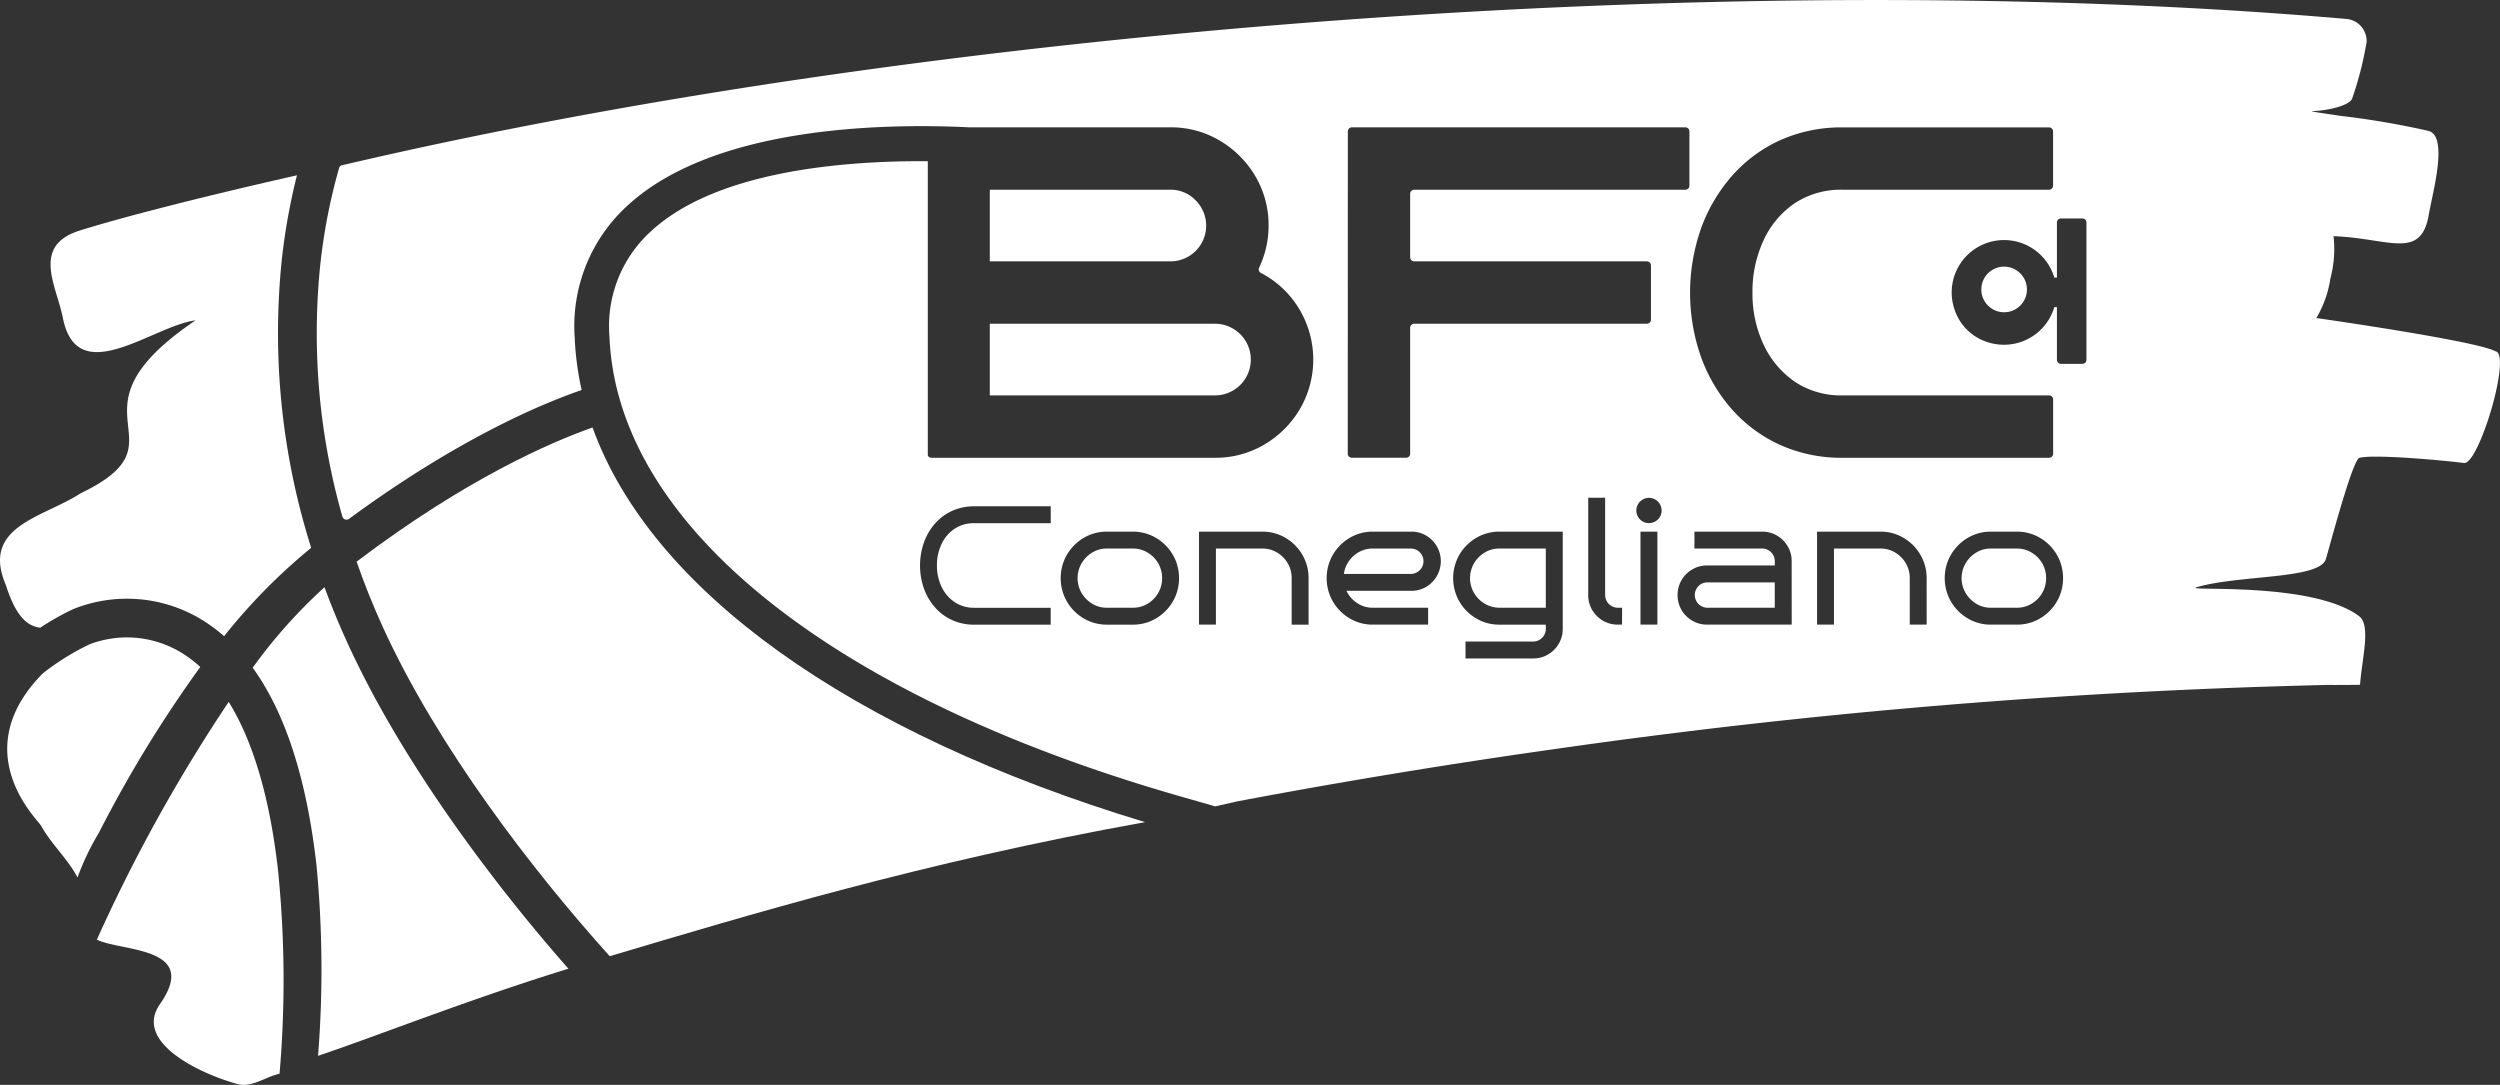 <svg xmlns="http://www.w3.org/2000/svg" xmlns:xlink="http://www.w3.org/1999/xlink" width="215.843" height="93.665" viewBox="0 0 215.843 93.665">
  <rect x="0" y="0" width="215.843" height="93.665" fill="#333333" stroke="none"/>
  <defs>
    <clipPath id="clip-path">
      <rect id="Rettangolo_291" data-name="Rettangolo 291" width="215.843" height="93.665" transform="translate(0 0)" fill="none"/>
    </clipPath>
  </defs>
  <g id="Raggruppa_276" data-name="Raggruppa 276" transform="translate(0 0)" clip-path="url(#clip-path)">
    <path id="Tracciato_137" data-name="Tracciato 137" d="M91.887,22.565h9.159a3.081,3.081,0,0,0,2.178-5.271,2.951,2.951,0,0,0-2.178-.913H85.457v6.184h6.43Z" fill="#fff"/>
    <path id="Tracciato_138" data-name="Tracciato 138" d="M85.457,34.137H104.9a3.092,3.092,0,0,0,0-6.184H85.457Z" fill="#fff"/>
    <path id="Tracciato_139" data-name="Tracciato 139" d="M173.028,23.021A1.969,1.969,0,1,0,175,24.989a1.971,1.971,0,0,0-1.969-1.968" fill="#fff"/>
    <path id="Tracciato_140" data-name="Tracciato 140" d="M19.747,60.6A140.526,140.526,0,0,0,8.361,81.13c2.193,1.049,8.931.582,5.445,5.57-2.331,3.335,3.637,6.071,6.729,6.9,1.193.32,2.389-.629,3.6-.9A94.027,94.027,0,0,0,24,75.105c-.7-6.208-2.146-11.1-4.25-14.5" fill="#fff"/>
    <path id="Tracciato_141" data-name="Tracciato 141" d="M15.45,56.227a9.05,9.05,0,0,0-7.715-.6,21.489,21.489,0,0,0-4.049,2.52c-6.667,6.774-.409,12.639-.13,13.154.831,1.535,2.294,2.849,3.137,4.459a22.289,22.289,0,0,1,1.852-3.874,107.979,107.979,0,0,1,8.747-14.3,10.318,10.318,0,0,0-1.842-1.361" fill="#fff"/>
    <path id="Tracciato_142" data-name="Tracciato 142" d="M28.017,50.7a44.483,44.483,0,0,0-6.2,6.948c2.817,3.891,4.666,9.6,5.51,17.079a94.466,94.466,0,0,1,.133,16.431c5.229-1.767,13.15-4.918,21.616-7.522-6.59-7.485-14.43-17.953-19.065-28.1C29.261,53.9,28.6,52.287,28.017,50.7" fill="#fff"/>
    <path id="Tracciato_143" data-name="Tracciato 143" d="M3.465,54.2a22.914,22.914,0,0,1,2.053-1.214c.267-.146.712-.354.839-.411a12.426,12.426,0,0,1,10.748.742,13.778,13.778,0,0,1,2.242,1.61,50.217,50.217,0,0,1,7.52-7.63,61.459,61.459,0,0,1-2.528-24.962,53.969,53.969,0,0,1,1.3-7.2c-9.741,2.2-16.144,3.939-18.785,4.78C2.687,21.239,4.892,24.7,5.426,27.439c1.24,6.273,7.741.7,11.458.218C4.936,35.748,16.516,38,6.957,42.591,3.769,44.682-1.672,45.4.5,50.5c.659,2.021,1.461,3.509,2.968,3.695" fill="#fff"/>
    <path id="Tracciato_144" data-name="Tracciato 144" d="M51.158,36.907c-3.607,1.272-10.937,4.44-20.37,11.584.646,1.845,1.387,3.729,2.267,5.655C37.774,64.476,45.9,75.068,52.641,82.555c11.723-3.483,27.018-8.127,46.22-11.574C73.273,63.243,56.2,50.915,51.158,36.907" fill="#fff"/>
    <path id="Tracciato_145" data-name="Tracciato 145" d="M215.455,30.329c-1.7-.915-15.469-2.87-15.469-2.87a9.392,9.392,0,0,0,1.212-3.407,9.922,9.922,0,0,0,.272-3.663c4.864.187,7.562,2.113,8.236-1.915.3-1.766,1.7-6.684-.018-7.169a72.771,72.771,0,0,0-7.594-1.3c-1.635-.247-2.843-.4-2.383-.415,1.109-.028,3.187-.444,3.381-1.12a29.773,29.773,0,0,0,1.231-4.823,1.907,1.907,0,0,0-1.745-2.012c-52.809-4.58-122.441.747-173.051,12.634a.325.325,0,0,0-.248.23,49.764,49.764,0,0,0-1.628,8.363A57.772,57.772,0,0,0,29.56,44.6a.373.373,0,0,0,.577.195c9.269-6.807,16.415-9.859,20.081-11.123a25.267,25.267,0,0,1-.6-4.525,14.076,14.076,0,0,1,4.571-11.408c7.427-6.831,22.014-7.109,29.473-6.747h17.384a8.243,8.243,0,0,1,4.267,1.148,8.665,8.665,0,0,1,3.064,3.064,8.247,8.247,0,0,1,1.149,4.267A8.373,8.373,0,0,1,109.143,22a8.959,8.959,0,0,1-.434,1.114.339.339,0,0,0,.155.452A8.319,8.319,0,0,1,111.79,26.1a8.483,8.483,0,0,1,.445,9.21,8.665,8.665,0,0,1-3.064,3.064,8.249,8.249,0,0,1-4.267,1.149H80.421a.35.35,0,0,1-.318-.206v-25.4c-7.424-.047-18.271.871-23.885,6.036a11.057,11.057,0,0,0-3.6,9.083c.626,16.206,19.049,31.054,49.28,39.718l3.021.866,1.9-.432c8.947-1.689,18.17-3.214,27.614-4.545a561.636,561.636,0,0,1,66.5-5.507c.842.007,1.777,0,2.827-.011.161-2.274.971-5.141-.089-5.932-4.074-3.04-15.356-2.1-14.008-2.494,3.658-1.081,10.558-.665,11.14-2.411.2-.6,2.289-8.612,2.91-8.762,1.346-.324,7.277.224,9.02.448,1.288.167,4.143-9.428,2.719-9.643M90.718,45.17H84.134a3.013,3.013,0,0,0-1.73.489,3.231,3.231,0,0,0-1.117,1.321,4.255,4.255,0,0,0-.394,1.84,4.207,4.207,0,0,0,.394,1.832A3.29,3.29,0,0,0,82.4,51.973a2.979,2.979,0,0,0,1.73.5h6.584v1.46H84.134a4.58,4.58,0,0,1-1.928-.394,4.4,4.4,0,0,1-1.481-1.1,4.971,4.971,0,0,1-.956-1.628,6.031,6.031,0,0,1,0-3.97,5.035,5.035,0,0,1,.956-1.635,4.355,4.355,0,0,1,1.481-1.1,4.6,4.6,0,0,1,1.928-.394h6.584Zm10.772,6.3a4.09,4.09,0,0,1-.855,1.278,4.022,4.022,0,0,1-1.27.869,3.865,3.865,0,0,1-1.555.313H95.562a3.865,3.865,0,0,1-1.555-.313,4.054,4.054,0,0,1-2.124-2.147,4.089,4.089,0,0,1,0-3.109,4.057,4.057,0,0,1,2.124-2.146,3.865,3.865,0,0,1,1.555-.314H97.81a3.865,3.865,0,0,1,1.555.314,4.021,4.021,0,0,1,1.27.869,4.085,4.085,0,0,1,.855,1.277,4.1,4.1,0,0,1,0,3.109m11.488,2.46h-1.46V49.915a2.494,2.494,0,0,0-.335-1.278,2.6,2.6,0,0,0-.913-.926,2.4,2.4,0,0,0-1.278-.351h-4.014v6.569h-1.46V45.9h5.474a3.862,3.862,0,0,1,1.555.314,4.048,4.048,0,0,1,2.124,2.146,3.93,3.93,0,0,1,.307,1.555Zm33.866-34.157a14.247,14.247,0,0,1,2.67-4.564,12.363,12.363,0,0,1,4.173-3.1,12.9,12.9,0,0,1,5.409-1.11h17.811a.351.351,0,0,1,.351.35V16.03a.351.351,0,0,1-.351.351H159.1a7.248,7.248,0,0,0-4.141,1.16,7.811,7.811,0,0,0-2.688,3.185,10.5,10.5,0,0,0-.968,4.533,10.377,10.377,0,0,0,.967,4.511,7.972,7.972,0,0,0,2.693,3.19,7.165,7.165,0,0,0,4.137,1.177h17.811a.351.351,0,0,1,.351.351v4.685a.351.351,0,0,1-.351.351H159.1a12.889,12.889,0,0,1-5.409-1.111,12.45,12.45,0,0,1-4.17-3.081,14.022,14.022,0,0,1-2.673-4.548,16.73,16.73,0,0,1,0-11.012m-30.479-8.428a.351.351,0,0,1,.352-.35H145.51a.35.35,0,0,1,.35.35V16.03a.351.351,0,0,1-.35.351H122.1a.351.351,0,0,0-.351.351v5.482a.351.351,0,0,0,.351.351h20.088a.351.351,0,0,1,.351.351V27.6a.351.351,0,0,1-.351.351H122.1a.351.351,0,0,0-.351.35v10.87a.351.351,0,0,1-.351.351h-4.685a.352.352,0,0,1-.352-.351Zm7.683,38.395a2.579,2.579,0,0,1-.919.928,2.486,2.486,0,0,1-1.292.343h-5.592a2.594,2.594,0,0,0,.912,1.05,2.38,2.38,0,0,0,1.366.409H123.3v1.46h-4.774a3.861,3.861,0,0,1-1.555-.313,4.054,4.054,0,0,1-2.124-2.147,4.089,4.089,0,0,1,0-3.109,4.057,4.057,0,0,1,2.124-2.146,3.862,3.862,0,0,1,1.555-.314h3.314a2.477,2.477,0,0,1,1.292.343,2.588,2.588,0,0,1,.919.92,2.583,2.583,0,0,1,0,2.576m10.871,4.556a2.487,2.487,0,0,1-.343,1.284,2.582,2.582,0,0,1-.926.928,2.5,2.5,0,0,1-1.285.342h-5.84v-1.46h5.84a1.1,1.1,0,0,0,1.094-1.094V53.93h-4.014a3.861,3.861,0,0,1-1.555-.313,4.045,4.045,0,0,1-2.124-2.147,4.089,4.089,0,0,1,0-3.109,4.048,4.048,0,0,1,2.124-2.146,3.862,3.862,0,0,1,1.555-.314h5.474Zm5.121-.366h-.365a2.493,2.493,0,0,1-1.284-.342,2.579,2.579,0,0,1-.927-.92,2.48,2.48,0,0,1-.344-1.292v-8.4h1.46v8.4a1.1,1.1,0,0,0,1.1,1.094h.365Zm3.051,0h-1.46V45.9h1.46Zm.044-9.081a1.091,1.091,0,1,1,.321-.773,1.053,1.053,0,0,1-.321.773m11.553,9.081h-7.3a2.494,2.494,0,0,1-1.285-.342,2.579,2.579,0,0,1-.927-.92,2.6,2.6,0,0,1,0-2.584,2.571,2.571,0,0,1,.927-.92,2.485,2.485,0,0,1,1.285-.343h5.84v-.364a1.1,1.1,0,0,0-1.1-1.1h-5.839V45.9h5.839a2.472,2.472,0,0,1,1.292.343,2.591,2.591,0,0,1,.92.92,2.478,2.478,0,0,1,.344,1.292Zm11.652,0h-1.46V49.915a2.5,2.5,0,0,0-.336-1.278,2.593,2.593,0,0,0-.912-.926,2.4,2.4,0,0,0-1.277-.351H158.34v6.569h-1.46V45.9h5.475a3.864,3.864,0,0,1,1.554.314,4.057,4.057,0,0,1,2.124,2.146,3.93,3.93,0,0,1,.307,1.555Zm11.472-2.46a4.055,4.055,0,0,1-2.124,2.147,3.865,3.865,0,0,1-1.555.313h-2.248a3.873,3.873,0,0,1-1.556-.313,4.029,4.029,0,0,1-1.269-.869,4.073,4.073,0,0,1-.855-1.278,4.1,4.1,0,0,1,0-3.109,4.066,4.066,0,0,1,2.124-2.146,3.874,3.874,0,0,1,1.556-.314h2.248a3.865,3.865,0,0,1,1.555.314,4.057,4.057,0,0,1,2.124,2.146,4.1,4.1,0,0,1,0,3.109m2.324-20.407a.351.351,0,0,1-.351.351h-1.848a.351.351,0,0,1-.351-.351V26.518h-.225a4.534,4.534,0,0,1-5.728,3.033,4.389,4.389,0,0,1-2.89-2.84,4.523,4.523,0,1,1,8.618-2.743h.225V19.212a.351.351,0,0,1,.351-.351h1.848a.351.351,0,0,1,.351.351Z" fill="#fff"/>
    <path id="Tracciato_146" data-name="Tracciato 146" d="M99.087,47.711a2.407,2.407,0,0,0-1.277-.351H95.562a2.376,2.376,0,0,0-1.271.351,2.68,2.68,0,0,0-.912.927,2.549,2.549,0,0,0,0,2.554,2.68,2.68,0,0,0,.912.927,2.376,2.376,0,0,0,1.271.351H97.81a2.407,2.407,0,0,0,1.277-.351,2.6,2.6,0,0,0,.913-.927,2.595,2.595,0,0,0,0-2.554,2.6,2.6,0,0,0-.913-.927" fill="#fff"/>
    <path id="Tracciato_147" data-name="Tracciato 147" d="M121.837,47.36h-3.314a2.4,2.4,0,0,0-1.175.292,2.574,2.574,0,0,0-.884.788,2.528,2.528,0,0,0-.438,1.109h5.811a1.095,1.095,0,0,0,0-2.189" fill="#fff"/>
    <path id="Tracciato_148" data-name="Tracciato 148" d="M128.174,47.711a2.671,2.671,0,0,0-.912.927,2.549,2.549,0,0,0,0,2.554,2.61,2.61,0,0,0,.912.92,2.523,2.523,0,0,0,1.271.358h4.014V47.36h-4.014a2.377,2.377,0,0,0-1.271.351" fill="#fff"/>
    <path id="Tracciato_149" data-name="Tracciato 149" d="M152.355,50.28h-4.968a1.095,1.095,0,0,0,0,2.189h5.84V50.281h-.872Z" fill="#fff"/>
    <path id="Tracciato_150" data-name="Tracciato 150" d="M175.41,47.711a2.412,2.412,0,0,0-1.277-.351h-2.248a2.374,2.374,0,0,0-1.271.351,2.671,2.671,0,0,0-.912.927,2.542,2.542,0,0,0,0,2.554,2.671,2.671,0,0,0,.912.927,2.374,2.374,0,0,0,1.271.351h2.248a2.412,2.412,0,0,0,1.277-.351,2.6,2.6,0,0,0,.912-.927,2.595,2.595,0,0,0,0-2.554,2.6,2.6,0,0,0-.912-.927" fill="#fff"/>
  </g>
</svg>
